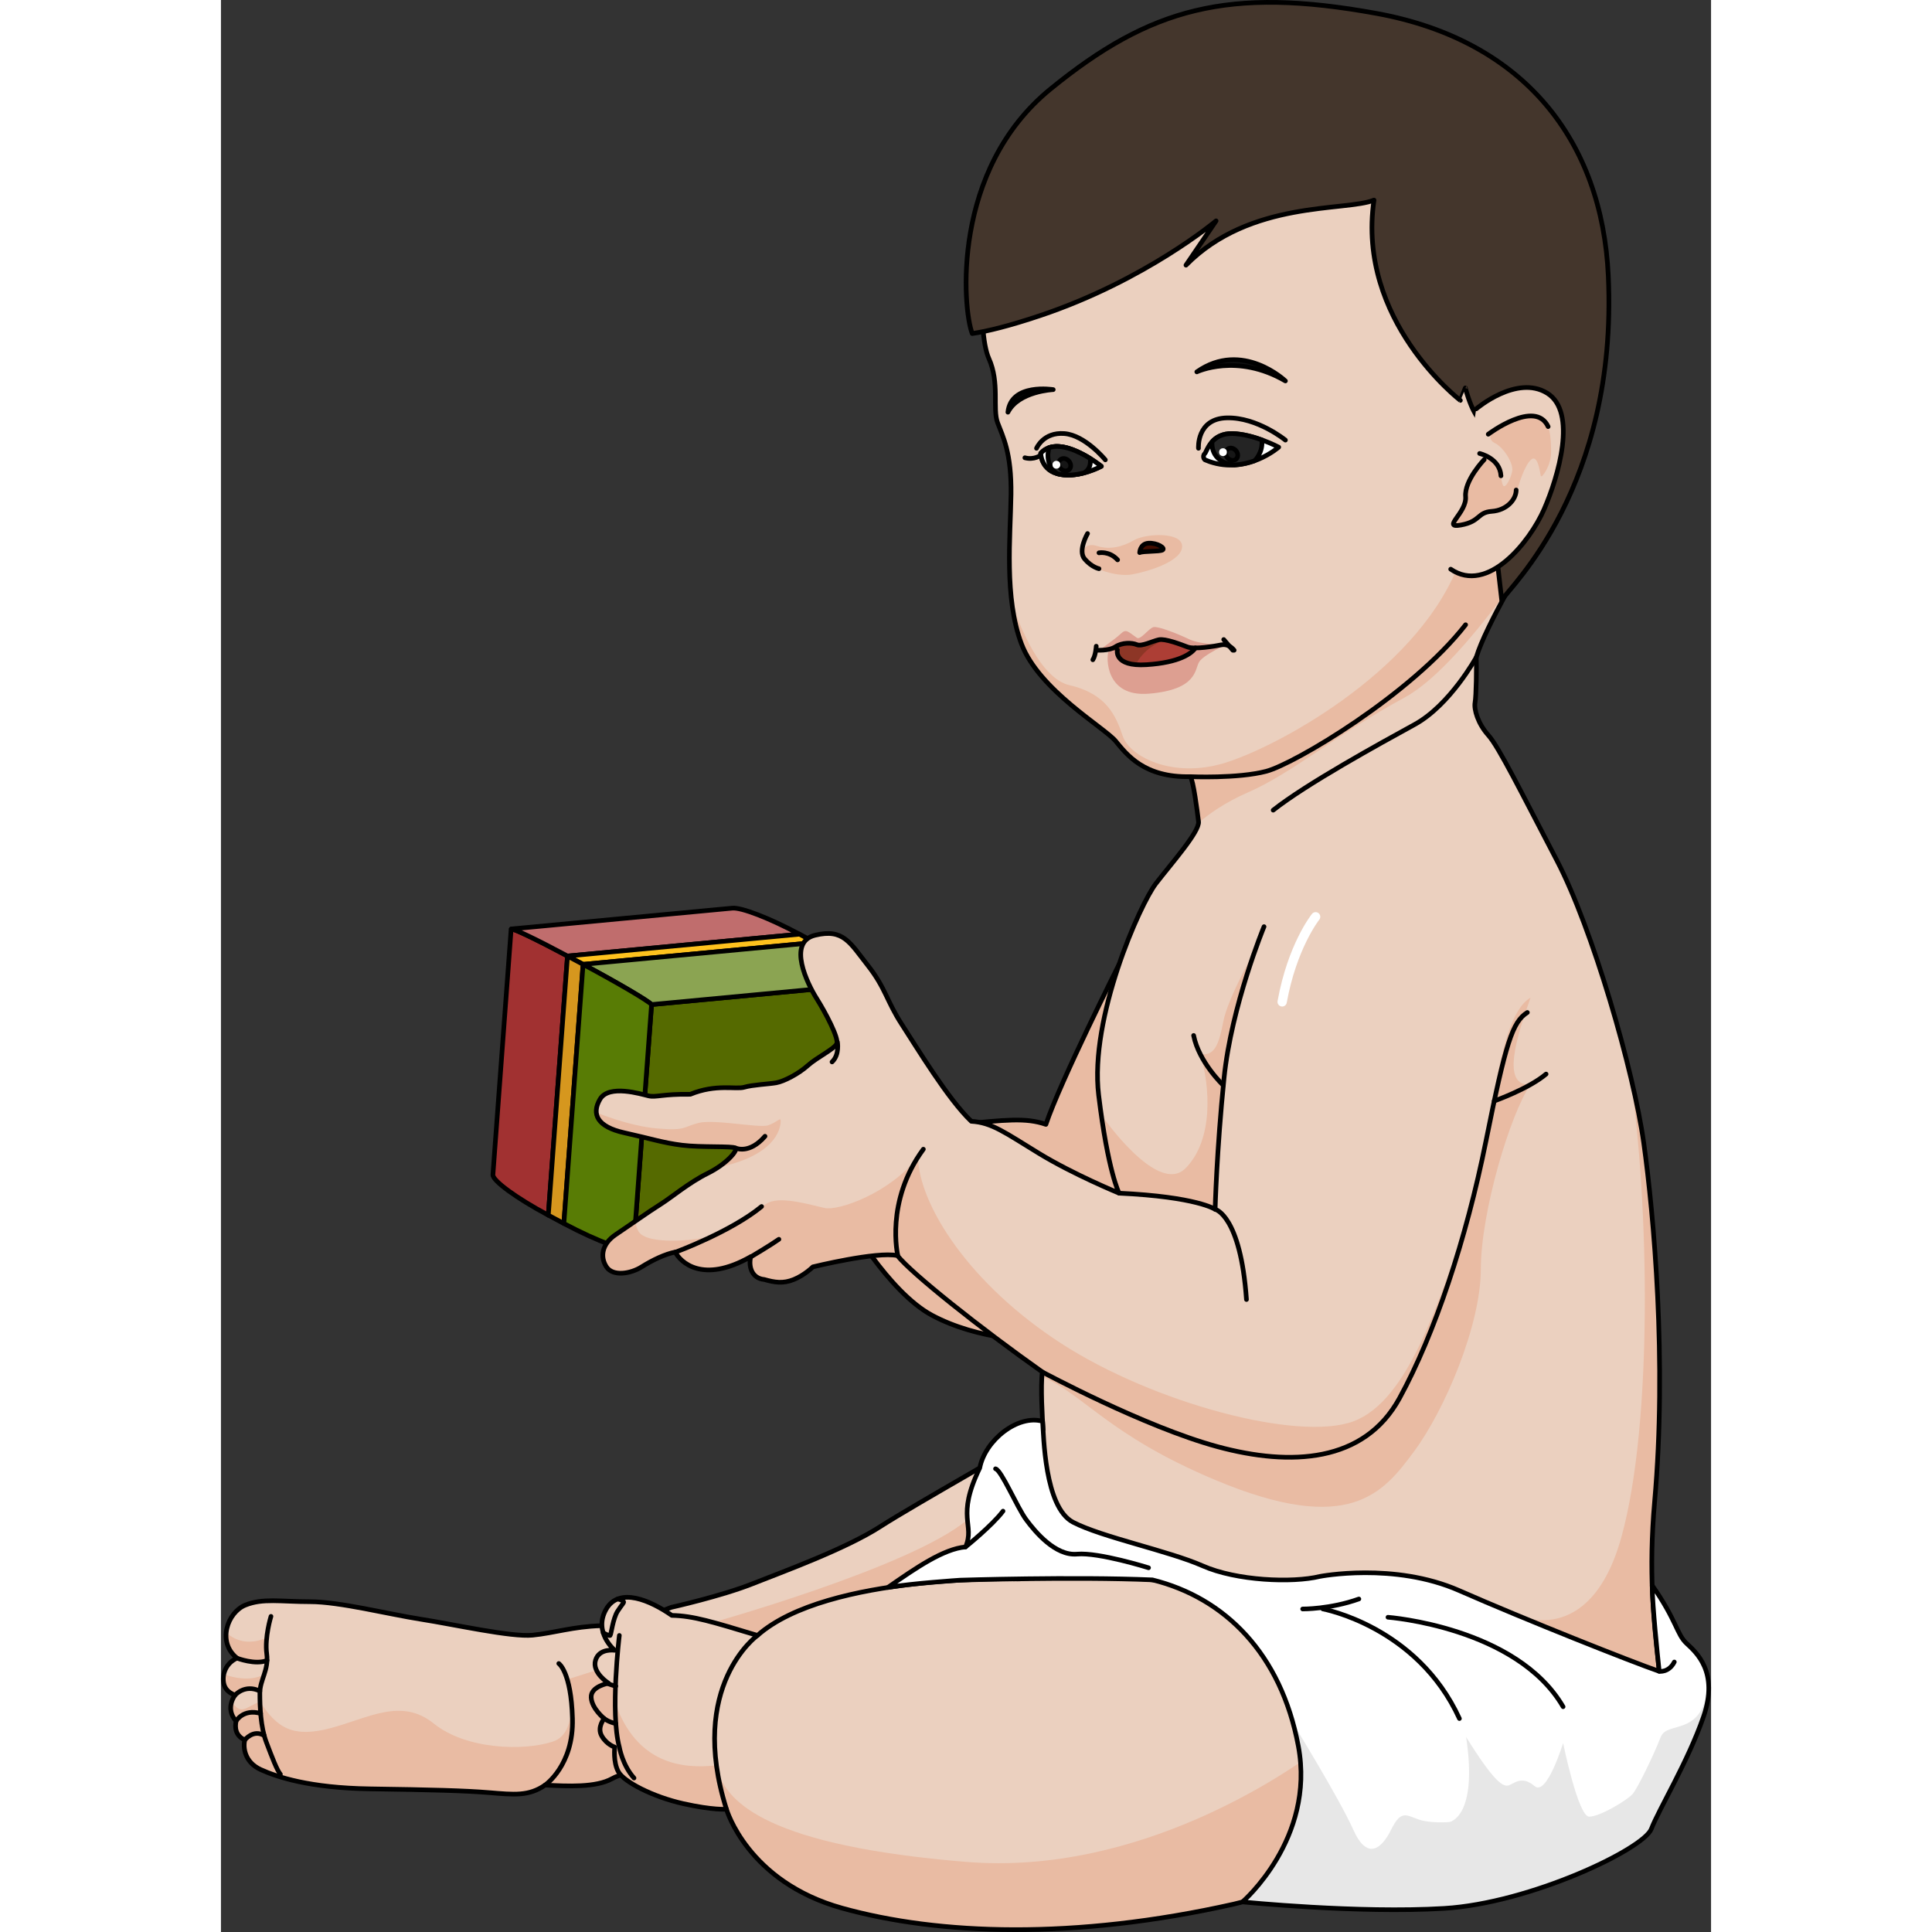<?xml version="1.0" encoding="utf-8"?>
<!-- Created by: Science Figures, www.sciencefigures.org, Generator: Science Figures Editor -->
<!DOCTYPE svg PUBLIC "-//W3C//DTD SVG 1.1//EN" "http://www.w3.org/Graphics/SVG/1.1/DTD/svg11.dtd">
<svg version="1.1" id="Layer_1" xmlns="http://www.w3.org/2000/svg" xmlns:xlink="http://www.w3.org/1999/xlink" 
	 width="800px" height="800px" viewBox="0 0 228.601 296.396" enable-background="new 0 0 228.601 296.396"
	 xml:space="preserve">
<rect x="0" y="0" width="228.601" height="296.396" fill="#333333" stroke="none"/>
<g>
	<g>
		<path fill="#E9BBA3" d="M137.786,147.949c0,0-9.081,18.103-11.229,24.547c-3.122-1.072-6.148-0.684-13.373,0
			c-7.224,0.683-17.278,14.253-17.278,14.253s6.442,11.422,13.177,15.033c6.737,3.611,16.206,4.586,23.135,3.513
			c6.933-1.073,16.686-22.548,16.686-22.548l0.317-22.063L137.786,147.949z"/>
		
			<path fill="none" stroke="#000000" stroke-width="0.715" stroke-linecap="round" stroke-linejoin="round" stroke-miterlimit="10" d="
			M137.786,147.949c0,0-9.081,18.103-11.229,24.547c-3.122-1.072-6.148-0.684-13.373,0c-7.224,0.683-17.278,14.253-17.278,14.253
			s6.442,11.422,13.177,15.033c6.737,3.611,16.206,4.586,23.135,3.513c6.933-1.073,16.686-22.548,16.686-22.548l0.317-22.063
			L137.786,147.949z"/>
		<g>
			<g enable-background="new    ">
				<g>
					<path fill="#8B8B8B" d="M99.642,150.796c-0.466,6.281-0.931,12.559-1.396,18.838l-0.279,3.763
						c-0.374,5.026-0.745,10.052-1.118,15.078c0.001-0.02-0.014-0.046-0.048-0.086l2.776-37.435
						C99.615,150.909,99.637,150.858,99.642,150.796z"/>
				</g>
				<g>
					
						<path fill="#A13131" stroke="#000000" stroke-width="0.715" stroke-linecap="round" stroke-linejoin="round" stroke-miterlimit="10" d="
						M41.723,180.221c0.372-5.026,0.744-10.052,1.117-15.078c0.187-2.506,0.372-5.016,0.558-7.522
						c0.373-5.026,0.746-10.053,1.118-15.077c0.02-0.269,3.71,1.487,8.649,4.125l-2.947,39.758
						C45.279,183.786,41.656,181.12,41.723,180.221z"/>
				</g>
				<g>
					
						<path fill="#C06D6D" stroke="#000000" stroke-width="0.715" stroke-linecap="round" stroke-linejoin="round" stroke-miterlimit="10" d="
						M44.555,142.516c11.302-1.064,22.605-2.13,33.907-3.194c1.366-0.129,5.639,1.504,10.295,3.994l-35.593,3.353
						C48.508,144.18,44.961,142.478,44.555,142.516z"/>
				</g>
				<g>
					
						<polygon fill="#FFC21E" stroke="#000000" stroke-width="0.715" stroke-linecap="round" stroke-linejoin="round" stroke-miterlimit="10" points="
						55.553,147.945 53.165,146.668 88.757,143.315 91.147,144.591 					"/>
				</g>
				<g>
					
						<polygon fill="#D6971E" stroke="#000000" stroke-width="0.715" stroke-linecap="round" stroke-linejoin="round" stroke-miterlimit="10" points="
						52.605,187.7 50.218,186.426 53.165,146.668 55.553,147.945 					"/>
				</g>
				<g>
					<path fill="#8B8B8B" d="M96.81,188.499c-11.304,1.065-22.605,2.131-33.909,3.196c0.182-0.02,0.312-0.065,0.385-0.147
						l33.514-3.159C96.862,188.458,96.864,188.494,96.81,188.499z"/>
				</g>
				<g>
					
						<path fill="#556A00" stroke="#000000" stroke-width="0.715" stroke-linecap="round" stroke-linejoin="round" stroke-miterlimit="10" d="
						M99.576,150.954c-0.926,12.479-1.851,24.957-2.776,37.435c-11.171,1.054-22.343,2.104-33.514,3.159
						c0.925-12.479,1.85-24.956,2.776-37.436C77.232,153.062,88.403,152.008,99.576,150.954z"/>
				</g>
				<g>
					
						<path fill="#8BA452" stroke="#000000" stroke-width="0.715" stroke-linecap="round" stroke-linejoin="round" stroke-miterlimit="10" d="
						M66.062,154.112c-0.527-0.586-5.231-3.35-10.508-6.167l35.594-3.354c5.275,2.82,9.05,5.668,8.429,6.363L66.062,154.112z"/>
				</g>
				<g>
					
						<path fill="#587C05" stroke="#000000" stroke-width="0.715" stroke-linecap="round" stroke-linejoin="round" stroke-miterlimit="10" d="
						M63.286,191.548c-0.623,0.694-5.403-1.028-10.68-3.848l2.948-39.755c5.277,2.817,9.981,5.581,10.508,6.167L63.286,191.548z"/>
				</g>
			</g>
		</g>
		<path fill="#FFFFFF" d="M117.801,54.984c1.702,3.765,0.536,7.709,1.344,9.858c0.807,2.151,2.15,4.571,2.062,11.023
			c-0.089,6.453-1.077,15.863,1.614,22.943c2.688,7.079,12.726,12.814,14.427,14.875c1.701,2.062,4.376,5.637,11.47,5.466
			c0.45,0.538,1.077,5.378,1.257,6.901c0.18,1.523-4.122,6.363-6.543,9.5c-2.42,3.137-10.216,20.613-8.782,32.442
			c1.435,11.829,3.138,15.057,3.138,15.057s-6.991-2.868-12.278-6.095c-5.288-3.226-7.26-4.749-10.396-4.929
			c-3.585-3.405-8.335-11.292-10.666-14.877c-2.329-3.584-2.471-5.56-5.22-9.055c-2.75-3.496-3.734-5.669-8.079-4.617
			c-4.345,1.053-1.154,7.503,0.238,9.709c1.392,2.207,3.429,6.11,3.089,6.924c-0.34,0.814-3.054,2.104-4.446,3.359
			c-1.392,1.258-3.666,2.443-4.854,2.647c-1.188,0.205-3.631,0.307-4.888,0.679c-1.256,0.376-4.344-0.543-8.283,1.087
			c-4.277-0.067-5.262,0.511-6.416,0.237c-1.153-0.271-6.075-1.798-7.434,0.511c-1.357,2.309-0.407,4.242,3.734,5.159
			c4.142,0.917,5.872,1.526,8.826,1.9c2.953,0.374,7.807,0.101,8.214,0.441c0.407,0.341-1.358,2.443-4.243,3.868
			c-2.885,1.426-5.465,3.633-7.297,4.789c-1.834,1.152-4.651,3.155-6.824,4.614c-2.172,1.461-2.41,3.462-1.425,4.957
			c0.985,1.493,3.667,1.087,5.397,0s3.633-1.97,5.159-2.272c0.781,1.524,4.176,4.92,11.576,0.711
			c-0.374,1.562,0.203,3.327,2.07,3.495c1.561,0.442,2.885,0.682,4.549,0c1.663-0.679,2.919-1.934,2.919-1.934
			s9.813-2.411,12.968-1.73c2.138,2.715,12.705,11.12,22.235,17.853c-0.297,2.144,0,7.206,0.118,8.873
			c-2.56,1.907-19.595,11.378-24.957,14.832c-5.36,3.454-14.929,6.924-19.682,8.808c-4.754,1.884-12.42,3.598-12.42,3.598
			s-6.501,2.685-10.782,2.816c-4.279,0.132-7.177,1.12-10.469,1.449c-3.292,0.328-12.05-1.646-17.119-2.438
			c-5.07-0.79-12.485-2.694-17.028-2.694c-4.544,0-7.245-0.572-9.948,0.525c-2.703,1.103-4.376,5.644-1.268,8.131
			c-1.697,0.764-2.319,2.462-2.032,3.873c0.287,1.411,1.746,1.795,1.746,1.795s-1.626,2.008,0.144,3.992
			c-0.191,0.981-0.12,2.223,1.339,2.894c-0.287,1.147-0.023,3.418,2.439,4.543c2.462,1.123,7.45,2.822,16.785,2.958
			c9.336,0.135,14.475,0.267,18.271,0.579c3.798,0.313,6.076,0.583,8.578-1.159c3.484,0.178,7.773,0.402,10.275-0.984
			c2.501-1.384,5.672-0.938,9.024-0.356c3.35,0.58,105.412,10.869,120.421,10.751c15.01-0.119,27.162-1.548,30.497-12.269
			c3.334-10.725-1.906-19.061,0-40.623c1.905-21.562-0.121-43.957-1.669-55.036c-1.548-11.08-7.861-32.88-13.342-43.363
			c-5.48-10.482-8.882-17.377-10.493-19.173c-1.611-1.798-2.23-3.967-2.046-5.021c0.188-1.053,0.249-5.454,0.188-6.941
			c1.487-4.958,7.569-14.778,9.832-19.664c2.263-4.884,10.496-15.367,7.996-36.691c-2.503-21.323-13.104-38.88-35.023-41.262
			c-21.919-2.383-33.117,2.024-46.696,16.2C115.108,33.601,116.098,51.222,117.801,54.984z"/>
		<path fill="#EBD0BF" d="M117.801,54.984c1.702,3.765,0.536,7.709,1.344,9.858c0.807,2.151,2.15,4.571,2.062,11.023
			c-0.089,6.453-1.077,15.863,1.614,22.943c2.688,7.079,12.726,12.814,14.427,14.875c1.701,2.062,4.376,5.637,11.47,5.466
			c0.45,0.538,1.077,5.378,1.257,6.901c0.18,1.523-4.122,6.363-6.543,9.5c-2.42,3.137-10.216,20.613-8.782,32.442
			c1.435,11.829,3.138,15.057,3.138,15.057s-6.991-2.868-12.278-6.095c-5.288-3.226-7.26-4.749-10.396-4.929
			c-3.585-3.405-8.335-11.292-10.666-14.877c-2.329-3.584-2.471-5.56-5.22-9.055c-2.75-3.496-3.734-5.669-8.079-4.617
			c-4.345,1.053-1.154,7.503,0.238,9.709c1.392,2.207,3.429,6.11,3.089,6.924c-0.34,0.814-3.054,2.104-4.446,3.359
			c-1.392,1.258-3.666,2.443-4.854,2.647c-1.188,0.205-3.631,0.307-4.888,0.679c-1.256,0.376-4.344-0.543-8.283,1.087
			c-4.277-0.067-5.262,0.511-6.416,0.237c-1.153-0.271-6.075-1.798-7.434,0.511c-1.357,2.309-0.407,4.242,3.734,5.159
			c4.142,0.917,5.872,1.526,8.826,1.9c2.953,0.374,7.807,0.101,8.214,0.441c0.407,0.341-1.358,2.443-4.243,3.868
			c-2.885,1.426-5.465,3.633-7.297,4.789c-1.834,1.152-4.651,3.155-6.824,4.614c-2.172,1.461-2.41,3.462-1.425,4.957
			c0.985,1.493,3.667,1.087,5.397,0s3.633-1.97,5.159-2.272c0.781,1.524,4.176,4.92,11.576,0.711
			c-0.374,1.562,0.203,3.327,2.07,3.495c1.561,0.442,2.885,0.682,4.549,0c1.663-0.679,2.919-1.934,2.919-1.934
			s9.813-2.411,12.968-1.73c2.138,2.715,12.705,11.12,22.235,17.853c-0.297,2.144,0,7.206,0.118,8.873
			c-2.56,1.907-19.595,11.378-24.957,14.832c-5.36,3.454-14.929,6.924-19.682,8.808c-4.754,1.884-12.42,3.598-12.42,3.598
			s-6.501,2.685-10.782,2.816c-4.279,0.132-7.177,1.12-10.469,1.449c-3.292,0.328-12.05-1.646-17.119-2.438
			c-5.07-0.79-12.485-2.694-17.028-2.694c-4.544,0-7.245-0.572-9.948,0.525c-2.703,1.103-4.376,5.644-1.268,8.131
			c-1.697,0.764-2.319,2.462-2.032,3.873c0.287,1.411,1.746,1.795,1.746,1.795s-1.626,2.008,0.144,3.992
			c-0.191,0.981-0.12,2.223,1.339,2.894c-0.287,1.147-0.023,3.418,2.439,4.543c2.462,1.123,7.45,2.822,16.785,2.958
			c9.336,0.135,14.475,0.267,18.271,0.579c3.798,0.313,6.076,0.583,8.578-1.159c3.484,0.178,7.773,0.402,10.275-0.984
			c2.501-1.384,5.672-0.938,9.024-0.356c3.35,0.58,105.412,10.869,120.421,10.751c15.01-0.119,27.162-1.548,30.497-12.269
			c3.334-10.725-1.906-19.061,0-40.623c1.905-21.562-0.121-43.957-1.669-55.036c-1.548-11.08-7.861-32.88-13.342-43.363
			c-5.48-10.482-8.882-17.377-10.493-19.173c-1.611-1.798-2.23-3.967-2.046-5.021c0.188-1.053,0.249-5.454,0.188-6.941
			c1.487-4.958,7.569-14.778,9.832-19.664c2.263-4.884,10.496-15.367,7.996-36.691c-2.503-21.323-13.104-38.88-35.023-41.262
			c-21.919-2.383-33.117,2.024-46.696,16.2C115.108,33.601,116.098,51.222,117.801,54.984z"/>
		<path fill="#E9BBA3" d="M135.042,170.995c0,0,8.659,12.63,12.978,8.196c4.319-4.433,3.711-12.639,2.21-17.495
			c2.173,0.363,2.858-1.377,3.547-4.985c0.688-3.611,4.936-11.081,4.936-11.081s-3.875,9.415-4.718,18.798
			c-0.841,9.381-1.476,21.096-1.476,21.096s-4.951-2.901-14.732-2.474C135.708,176.927,135.042,170.995,135.042,170.995z"/>
		<path fill="#E9BBA3" d="M219.943,270.999c3.334-10.725-1.906-19.061,0-40.623c1.905-21.562-0.121-43.957-1.669-55.036
			c-0.399-2.87-1.123-6.462-2.066-10.388c2.908,19.822,3.478,53.333-1.346,70.805c-4.825,17.475-16.137,11.986-16.137,11.986
			l0.764,32.069l4.698,2.454C212.021,280.933,217.801,277.883,219.943,270.999z"/>
		<path fill="#E9BBA3" d="M74.311,249.241c0,0,31.592-8.754,40.206-16.103c7.516-1.538,6.423,6.624,6.423,6.624l-7.453,10.138
			l-24.765,8.569l-14.41-4.736"/>
		<path fill="#E9BBA3" d="M0.443,256.862c-0.098,0.468-0.11,0.945-0.019,1.394c0.247,1.212,1.354,1.663,1.662,1.766
			c1.664-1.453,3.882-0.962,3.882-0.962s0.137-1.137,0.672-2.2C4.498,258.085,1.635,257.287,0.443,256.862z"/>
		<path fill="#E9BBA3" d="M7.128,254.383c0,0-0.171-2.188-0.059-3.179c-3.91,1.831-6.25-0.754-6.262-0.769
			c-0.145,1.404,0.301,2.868,1.649,3.947c-0.029,0.013-0.053,0.032-0.082,0.046C6.143,255.708,7.128,254.383,7.128,254.383z"/>
		<path fill="#E9BBA3" d="M69.379,264.532l-5.044-10.442l-11.209,3.56c0,0,2.231,8.08-2.229,9.542
			c-4.46,1.461-13.269,1.231-18.241-2.773c-4.972-4.007-9.944-0.881-15.768,0.682c-5.824,1.563-8.306,0.004-10.9-4.048
			c-2.312,0.923-2.879,2.133-4.335,0c-0.254,0.771-0.325,1.885,0.662,2.991c-0.191,0.981-0.12,2.223,1.339,2.894
			c-0.287,1.147-0.023,3.418,2.439,4.543c2.462,1.123,7.45,2.822,16.785,2.958c9.336,0.135,14.475,0.267,18.271,0.579
			c3.798,0.313,6.076,0.583,8.578-1.159c3.484,0.178,7.773,0.402,10.275-0.984c2.501-1.384,5.672-0.938,9.024-0.356
			c0.188,0.033,0.703,0.096,1.48,0.188L69.379,264.532z"/>
		<g>
			<path fill="#E9BBA3" d="M61.888,173.79c4.142,0.917,5.872,1.526,8.826,1.9c2.953,0.374,7.807,0.101,8.214,0.441
				c0.335,0.278-0.801,1.752-2.82,3.06c0.493-0.142,1-0.281,1.524-0.417c8.053-2.071,8.241-6.168,8.241-6.82
				c0-0.655-0.612,0.274-1.977,0.699c-1.366,0.424-8.242-0.989-10.645-0.377c-2.401,0.613-1.883,1.226-6.31,0.847
				c-4.426-0.375-9.358-2.457-9.358-2.457C57.701,172.05,59.04,173.159,61.888,173.79z"/>
			<path fill="#E9BBA3" d="M200.907,166.385c-4.646,0.339-2.025-7.605,0-13.326c-5.718,3.33-5.838,23.947-10.025,35.33
				c-4.189,11.383-8.677,26.5-17.135,29.659c-8.46,3.155-30.675-2.802-44.791-11.915c-14.117-9.111-21.843-21.235-22.026-28.623
				c-4.376,5.563-12.202,8.284-14.321,7.813c-2.119-0.471-6.5-1.79-8.524-0.856c-2.026,0.935-5.745,4.2-8.404,5.053
				c-2.66,0.854-10.198,1.502-11.564-0.523c-0.36-0.534-0.49-1.113-0.489-1.687c-1.054,0.725-2.119,1.462-3.063,2.095
				c-2.172,1.461-2.41,3.462-1.425,4.957c0.985,1.493,3.667,1.087,5.397,0s3.633-1.97,5.159-2.272
				c0.781,1.524,4.176,4.92,11.576,0.711c-0.374,1.562,0.203,3.327,2.07,3.495c1.561,0.442,2.885,0.682,4.549,0
				c1.663-0.679,2.919-1.934,2.919-1.934s9.813-2.411,12.968-1.73c2.138,2.715,12.705,11.12,22.235,17.853
				c-0.03,0.204-0.05,0.444-0.069,0.696c6.488,2.762,10.174,8.974,26.576,15.86c20.703,8.697,25.874,1.907,30.544-4.406
				c4.669-6.314,10.221-19.298,10.221-27.982C193.283,185.965,197.81,170.813,200.907,166.385z"/>
		</g>
		<path fill="#E9BBA3" d="M202.413,81.178c0.672-1.448,1.867-3.394,3.153-5.964l-3.99,1.25c0,0-1.642,4.148-11.976,10.785
			c-6.653,16.107-27.867,27.495-35.762,29.843c-7.892,2.348-14.419-1.023-15.483-4.149c-1.063-3.125-2.457-6.497-8.192-7.828
			c-4.465-1.036-7.633-9.084-8.822-12.605c0.28,2.203,0.734,4.341,1.479,6.3c2.688,7.079,12.726,12.814,14.427,14.875
			c1.701,2.062,4.376,5.637,11.47,5.466c0.45,0.538,1.077,5.378,1.257,6.901c0.007,0.06-0.005,0.134-0.012,0.204
			c1.542-1.34,4.019-3.128,7.622-4.703c6.811-2.974,13.44-8.817,24.033-14.56c4.904-2.66,10.941-9.843,16.01-16.788
			C199.484,86.786,201.362,83.448,202.413,81.178z"/>
		<path fill="#E9BBA3" d="M132.112,84.779c0,0,0.356-1.642,2.308-1.014c1.953,0.627,3.94,0.104,5.685-0.907
			c1.742-1.011,7.354-1.322,7.354,0.96c0,2.283-5.166,3.851-7.672,4.305C137.278,88.576,132.453,87.117,132.112,84.779z"/>
		<path fill="#DD9F91" d="M134.703,99.755c0,0,2.411-1.652,3.292-2.486c0.881-0.832,1.042-0.45,2.512,0.575
			c0.586,0.407,1.846-1.493,2.572-1.639c0.728-0.147,3.659,1.004,5.47,1.868c1.809,0.863,5.629,0.862,5.629,0.862
			s-3.427,1.495-4.111,2.619c-0.688,1.126-0.256,4.245-7.691,4.866c-6.827,0.57-6.525-5.746-6.23-6.383
			c0.294-0.636-1.441-0.172-1.441-0.172"/>
		<path fill="#8D3626" d="M149.486,99.404c-0.519,0.799-2.386,2.25-7.496,2.571c-5.11,0.319-4.465-2.295-4.465-2.295
			s-0.593,0.326-0.986-0.15c1.046-0.505,2.083-1.303,3.404-0.789c1.32,0.516,1.655,0.157,2.602-0.166
			c0.949-0.324,1.909-1.03,4.414,0.192C148.526,99.534,149.486,99.404,149.486,99.404z"/>
		<path fill="#AD3E35" d="M149.486,99.404c0,0-0.96,0.129-2.527-0.637c-0.82-0.399-1.471-0.591-2.013-0.659l-0.087,0.071
			c0,0-3.014,0.842-4.518,3.788c0.469,0.041,1.015,0.047,1.648,0.007C147.101,101.655,148.968,100.203,149.486,99.404z"/>
		
			<path fill="none" stroke="#000000" stroke-width="0.715" stroke-linecap="round" stroke-linejoin="round" stroke-miterlimit="10" d="
			M149.486,99.404c-0.519,0.799-2.386,2.25-7.496,2.571c-5.11,0.319-4.465-2.295-4.465-2.295"/>
		
			<path fill="none" stroke="#000000" stroke-width="0.715" stroke-linecap="round" stroke-linejoin="round" stroke-miterlimit="10" d="
			M117.801,54.984c1.702,3.765,0.536,7.709,1.344,9.858c0.807,2.151,2.15,4.571,2.062,11.023
			c-0.089,6.453-1.077,15.863,1.614,22.943c2.688,7.079,12.726,12.814,14.427,14.875c1.701,2.062,4.376,5.637,11.47,5.466
			c0.45,0.538,1.077,5.378,1.257,6.901c0.18,1.523-4.122,6.363-6.543,9.5c-2.42,3.137-10.216,20.613-8.782,32.442
			c1.435,11.829,3.138,15.057,3.138,15.057s-6.991-2.868-12.278-6.095c-5.288-3.226-7.26-4.749-10.396-4.929
			c-3.585-3.405-8.335-11.292-10.666-14.877c-2.329-3.584-2.471-5.56-5.22-9.055c-2.75-3.496-3.734-5.669-8.079-4.617
			c-4.345,1.053-1.154,7.503,0.238,9.709c1.392,2.207,3.429,6.11,3.089,6.924c-0.34,0.814-3.054,2.104-4.446,3.359
			c-1.392,1.258-3.666,2.443-4.854,2.647c-1.188,0.205-3.631,0.307-4.888,0.679c-1.256,0.376-4.344-0.543-8.283,1.087
			c-4.277-0.067-5.262,0.511-6.416,0.237c-1.153-0.271-6.075-1.798-7.434,0.511c-1.357,2.309-0.407,4.242,3.734,5.159
			c4.142,0.917,5.872,1.526,8.826,1.9c2.953,0.374,7.807,0.101,8.214,0.441c0.407,0.341-1.358,2.443-4.243,3.868
			c-2.885,1.426-5.465,3.633-7.297,4.789c-1.834,1.152-4.651,3.155-6.824,4.614c-2.172,1.461-2.41,3.462-1.425,4.957
			c0.985,1.493,3.667,1.087,5.397,0s3.633-1.97,5.159-2.272c0.781,1.524,4.176,4.92,11.576,0.711
			c-0.374,1.562,0.203,3.327,2.07,3.495c1.561,0.442,2.885,0.682,4.549,0c1.663-0.679,2.919-1.934,2.919-1.934
			s9.813-2.411,12.968-1.73c2.138,2.715,12.705,11.12,22.235,17.853c-0.297,2.144,0,7.206,0.118,8.873
			c-2.56,1.907-19.595,11.378-24.957,14.832c-5.36,3.454-14.929,6.924-19.682,8.808c-4.754,1.884-12.42,3.598-12.42,3.598
			s-6.501,2.685-10.782,2.816c-4.279,0.132-7.177,1.12-10.469,1.449c-3.292,0.328-12.05-1.646-17.119-2.438
			c-5.07-0.79-12.485-2.694-17.028-2.694c-4.544,0-7.245-0.572-9.948,0.525c-2.703,1.103-4.376,5.644-1.268,8.131
			c-1.697,0.764-2.319,2.462-2.032,3.873c0.287,1.411,1.746,1.795,1.746,1.795s-1.626,2.008,0.144,3.992
			c-0.191,0.981-0.12,2.223,1.339,2.894c-0.287,1.147-0.023,3.418,2.439,4.543c2.462,1.123,7.45,2.822,16.785,2.958
			c9.336,0.135,14.475,0.267,18.271,0.579c3.798,0.313,6.076,0.583,8.578-1.159c3.484,0.178,7.773,0.402,10.275-0.984
			c2.501-1.384,5.672-0.938,9.024-0.356c3.35,0.58,105.412,10.869,120.421,10.751c15.01-0.119,27.162-1.548,30.497-12.269
			c3.334-10.725-1.906-19.061,0-40.623c1.905-21.562-0.121-43.957-1.669-55.036c-1.548-11.08-7.861-32.88-13.342-43.363
			c-5.48-10.482-8.882-17.377-10.493-19.173c-1.611-1.798-2.23-3.967-2.046-5.021c0.188-1.053,0.249-5.454,0.188-6.941
			c1.487-4.958,7.569-14.778,9.832-19.664c2.263-4.884,10.496-15.367,7.996-36.691c-2.503-21.323-13.104-38.88-35.023-41.262
			c-21.919-2.383-33.117,2.024-46.696,16.2C115.108,33.601,116.098,51.222,117.801,54.984z"/>
		<path fill="#EBD0BF" d="M190.903,59.517c1.178,4.313,2.426,5.118,2.426,5.118l3.162,27.436
			c1.126-1.91,17.831-17.369,16.349-49.705C211.892,21.683,200,6.21,177.296,2.062c-22.704-4.148-34.742-0.867-50.029,11.589
			c-15.25,12.423-13.494,33.679-12.012,37.52c2.336-0.351,5.664-1.161,10.427-2.759c16.185-5.429,26.983-14.527,26.983-14.527
			s-1.007,1.464-4.616,6.791c9.867-10.018,24.573-8.217,28.842-9.979c-2.724,18.467,13.247,30.727,13.247,30.727
			S190.138,61.423,190.903,59.517z"/>
		<path fill="#44362C" d="M190.903,59.517c1.178,4.313,2.426,5.118,2.426,5.118l3.162,27.436
			c1.126-1.91,17.831-17.369,16.349-49.705C211.892,21.683,200,6.21,177.296,2.062c-22.704-4.148-34.742-0.867-50.029,11.589
			c-15.25,12.423-13.494,33.679-12.012,37.52c2.336-0.351,5.664-1.161,10.427-2.759c16.185-5.429,26.983-14.527,26.983-14.527
			s-1.007,1.464-4.616,6.791c9.867-10.018,24.573-8.217,28.842-9.979c-2.724,18.467,13.247,30.727,13.247,30.727
			S190.138,61.423,190.903,59.517z"/>
		
			<path fill="none" stroke="#000000" stroke-width="0.721" stroke-linecap="round" stroke-linejoin="round" stroke-miterlimit="10" d="
			M190.903,59.517c1.178,4.313,2.426,5.118,2.426,5.118l3.162,27.436c1.126-1.91,17.831-17.369,16.349-49.705
			C211.892,21.683,200,6.21,177.296,2.062c-22.704-4.148-34.742-0.867-50.029,11.589c-15.25,12.423-13.494,33.679-12.012,37.52
			c2.336-0.351,5.664-1.161,10.427-2.759c16.185-5.429,26.983-14.527,26.983-14.527s-1.007,1.464-4.616,6.791
			c9.867-10.018,24.573-8.217,28.842-9.979c-2.724,18.467,13.247,30.727,13.247,30.727S190.138,61.423,190.903,59.517z"/>
		<path fill="#EBD0BF" d="M95.289,292.734c-14.543-4.046-17.739-15.182-17.739-15.182s-1.999,0.191-6.664-0.856
			c-4.666-1.047-9.044-3.333-9.9-4.856c-0.858-1.522-0.572-3.809-0.572-3.809s-1.237-0.379-1.999-1.713s0.38-2.664,0.38-2.664
			s-1.905-1.525-1.999-3.238c-0.096-1.712,2.665-2.189,2.665-2.189s-2.571-1.617-1.999-3.521c0.571-1.905,2.952-1.524,2.952-1.524
			s-3.332-2.761-1.333-6.284c1.999-3.521,6.855-1.331,10.092,0.927c3.297,0.064,6.188,0.98,13.137,3.073
			c10.758-9.521,40.188-8.667,40.188-8.667s25.731-2.324,34.487,4.466c8.756,6.791,22.872,39.918-1.607,45.422
			C130.896,297.622,110.124,296.863,95.289,292.734z"/>
		<path fill="#E9BBA3" d="M168.367,268.37c-4.199,3.165-27.252,19.474-54.064,17.269c-29.674-2.44-37.145-8.813-38.291-14.814
			c-5.308,0.603-12.26-0.257-15.531-9.588l0.03-2.055c0,0-0.766-0.923-1.792-1.532c0.403,0.362,0.742,0.577,0.742,0.577
			s-2.761,0.478-2.665,2.189c0.094,1.713,1.999,3.238,1.999,3.238s-1.142,1.33-0.38,2.664s1.999,1.713,1.999,1.713
			s-0.287,2.286,0.572,3.809c0.856,1.523,5.235,3.81,9.9,4.856c4.665,1.048,6.664,0.856,6.664,0.856s3.196,11.136,17.739,15.182
			c14.835,4.129,35.607,4.888,60.088-0.617C168.248,289.226,170.445,278.692,168.367,268.37z"/>
		
			<path fill="none" stroke="#000000" stroke-width="0.715" stroke-linecap="round" stroke-linejoin="round" stroke-miterlimit="10" d="
			M95.289,292.734c-14.543-4.046-17.739-15.182-17.739-15.182s-1.999,0.191-6.664-0.856c-4.666-1.047-9.044-3.333-9.9-4.856
			c-0.858-1.522-0.572-3.809-0.572-3.809s-1.237-0.379-1.999-1.713s0.38-2.664,0.38-2.664s-1.905-1.525-1.999-3.238
			c-0.096-1.712,2.665-2.189,2.665-2.189s-2.571-1.617-1.999-3.521c0.571-1.905,2.952-1.524,2.952-1.524s-3.332-2.761-1.333-6.284
			c1.999-3.521,6.855-1.331,10.092,0.927c3.297,0.064,6.188,0.98,13.137,3.073c10.758-9.521,40.188-8.667,40.188-8.667
			s25.731-2.324,34.487,4.466c8.756,6.791,22.872,39.918-1.607,45.422C130.896,297.622,110.124,296.863,95.289,292.734z"/>
		
			<path fill="none" stroke="#000000" stroke-width="0.715" stroke-linecap="round" stroke-linejoin="round" stroke-miterlimit="10" d="
			M82.31,250.896c0,0-10.757,7.712-4.76,26.656"/>
		
			<path fill="none" stroke="#000000" stroke-width="0.715" stroke-linecap="round" stroke-linejoin="round" stroke-miterlimit="10" d="
			M126.012,210.482c0,0,15.65,8.422,26.895,11.465c11.245,3.042,22.487,2.45,27.897-7.44c5.411-9.892,10.229-24.35,13.272-39.48
			c3.044-15.134,4.059-18.263,6.341-19.698"/>
		
			<path fill="none" stroke="#000000" stroke-width="0.715" stroke-linecap="round" stroke-linejoin="round" stroke-miterlimit="10" d="
			M148.717,119.151c0,0,7.281,0.323,11.64-0.824c4.357-1.146,22.252-11.776,30.588-22.481"/>
		
			<path fill="none" stroke="#000000" stroke-width="0.715" stroke-linecap="round" stroke-linejoin="round" stroke-miterlimit="10" d="
			M192.581,100.841c0,0-4.008,7.316-9.438,10.298s-16.593,9.1-21.716,13.151"/>
		
			<path fill="none" stroke="#000000" stroke-width="0.715" stroke-linecap="round" stroke-linejoin="round" stroke-miterlimit="10" d="
			M160.021,142.163c0,0-5.001,12.091-6.132,23.23c-1.134,11.138-1.37,20.131-1.37,20.131s-2.78-1.91-14.732-2.474"/>
		
			<path fill="none" stroke="#000000" stroke-width="0.715" stroke-linecap="round" stroke-linejoin="round" stroke-miterlimit="10" d="
			M152.519,185.523c0,0,3.896,0.866,4.809,13.84"/>
		
			<path fill="none" stroke="#000000" stroke-width="0.715" stroke-linecap="round" stroke-linejoin="round" stroke-miterlimit="10" d="
			M153.776,166.503c0,0-3.741-3.524-4.554-7.645"/>
		
			<path fill="none" stroke="#000000" stroke-width="0.715" stroke-linecap="round" stroke-linejoin="round" stroke-miterlimit="10" d="
			M195.338,168.907c0,0,5.286-1.867,7.954-4.13"/>
		
			<path fill="none" stroke="#000000" stroke-width="0.715" stroke-linecap="round" stroke-linejoin="round" stroke-miterlimit="10" d="
			M132.947,81.854c0,0-1.528,2.631-0.447,3.899c1.083,1.271,2.203,1.495,2.203,1.495"/>
		
			<path fill="none" stroke="#000000" stroke-width="0.715" stroke-linecap="round" stroke-linejoin="round" stroke-miterlimit="10" d="
			M134.281,99.739c0,0,1.917,0.16,2.955-0.519c1.037-0.678,2.513-0.638,3.271-0.319c0.76,0.319,2.436-0.558,3.393-0.758
			c0.959-0.199,3.354,0.719,4.392,1.117c1.038,0.399,4.229-0.131,5.148-0.325c0.919-0.193,1.637,0.358,1.996,0.821"/>
		
			<path fill="none" stroke="#000000" stroke-width="0.715" stroke-linecap="round" stroke-linejoin="round" stroke-miterlimit="10" d="
			M134.281,99.14c0,0-0.079,1.397-0.521,2.076"/>
		
			<line fill="none" stroke="#000000" stroke-width="0.715" stroke-linecap="round" stroke-linejoin="round" stroke-miterlimit="10" x1="153.839" y1="98.115" x2="155.235" y2="99.755"/>
		
			<path fill="none" stroke="#000000" stroke-width="0.715" stroke-linecap="round" stroke-linejoin="round" stroke-miterlimit="10" d="
			M134.703,84.811c0,0,1.574-0.32,2.853,1.077"/>
		
			<path fill="#430D00" stroke="#000000" stroke-width="0.715" stroke-linecap="round" stroke-linejoin="round" stroke-miterlimit="10" d="
			M140.947,84.779c0,0,0.04-1.365,1.357-1.446c1.317-0.08,2.635,0.759,2.154,1.038C143.981,84.651,141.465,84.508,140.947,84.779z"
			/>
		
			<path fill="none" stroke="#000000" stroke-width="0.715" stroke-linecap="round" stroke-linejoin="round" stroke-miterlimit="10" d="
			M135.065,71.535c0,0-6.445-5.219-9.298-1.997c0,0,0.003,2.712,3.021,3.249C131.807,73.324,135.065,71.535,135.065,71.535z"/>
		<path fill="#FFFFFF" d="M135.065,71.535c0,0-6.445-5.219-9.298-1.997c0,0,0.003,2.712,3.021,3.249
			C131.807,73.324,135.065,71.535,135.065,71.535z"/>
		
			<path fill="none" stroke="#000000" stroke-width="0.715" stroke-linecap="round" stroke-linejoin="round" stroke-miterlimit="10" d="
			M135.065,71.535c0,0-6.445-5.219-9.298-1.997c0,0,0.003,2.712,3.021,3.249C131.807,73.324,135.065,71.535,135.065,71.535z"/>
		
			<path fill="#101010" stroke="#000000" stroke-width="0.715" stroke-linecap="round" stroke-linejoin="round" stroke-miterlimit="10" d="
			M120.731,63.238c1.657-3.234,6.95-3.466,6.95-3.466S121.196,58.7,120.731,63.238z"/>
		
			<path fill="#101010" stroke="#000000" stroke-width="0.715" stroke-linecap="round" stroke-linejoin="round" stroke-miterlimit="10" d="
			M149.712,57.048c0,0,6.146-2.946,13.59,1.392C163.302,58.439,156.708,52.14,149.712,57.048z"/>
		
			<path fill="none" stroke="#000000" stroke-width="0.715" stroke-linecap="round" stroke-linejoin="round" stroke-miterlimit="10" d="
			M125.768,69.837c0,0-1.024,0.778-2.433,0.39"/>
		<path fill="#FFFFFF" d="M150.95,70.537c-0.26-0.249-0.303-0.68,0-0.972c0.303-0.292,0.919-3.145,4.257-3.047
			s7.066,2.084,7.066,2.084s-4.764,4.22-10.599,2.218L150.95,70.537z"/>
		
			<path fill="none" stroke="#000000" stroke-width="0.715" stroke-linecap="round" stroke-linejoin="round" stroke-miterlimit="10" d="
			M150.95,70.537c-0.26-0.249-0.303-0.68,0-0.972c0.303-0.292,0.919-3.145,4.257-3.047s7.066,2.084,7.066,2.084
			s-4.764,4.22-10.599,2.218L150.95,70.537z"/>
		
			<path fill="#242424" stroke="#000000" stroke-width="0.715" stroke-linecap="round" stroke-linejoin="round" stroke-miterlimit="10" d="
			M159.687,67.484c-1.306-0.472-2.932-0.922-4.479-0.967c-1.574-0.045-2.539,0.565-3.153,1.254c-0.003,0.023-0.433,3.144,3.445,3.56
			c1.138-0.071,2.18-0.321,3.089-0.65C158.652,70.619,159.897,69.402,159.687,67.484z"/>
		
			<ellipse transform="matrix(0.757 -0.653 0.653 0.757 -7.781 118.273)" fill="#161616" stroke="#000000" stroke-width="0.705" stroke-linecap="round" stroke-linejoin="round" stroke-miterlimit="10" cx="155.087" cy="69.595" rx="0.857" ry="1.017"/>
		
			<path fill="#242424" stroke="#000000" stroke-width="0.715" stroke-linecap="round" stroke-linejoin="round" stroke-miterlimit="10" d="
			M133.343,70.335c-1.709-1.061-4.348-2.34-6.311-1.65c-0.007,0.016-0.813,2.624,1.269,3.988c0.152,0.044,0.315,0.084,0.487,0.114
			c1.234,0.22,2.506,0.048,3.583-0.229C132.414,72.539,133.613,72.019,133.343,70.335z"/>
		
			<ellipse transform="matrix(0.757 -0.654 0.654 0.757 -15.12 101.943)" fill="#161616" stroke="#000000" stroke-width="0.705" stroke-linecap="round" stroke-linejoin="round" stroke-miterlimit="10" cx="129.377" cy="71.282" rx="0.858" ry="1.018"/>
		<circle fill="#FFFFFF" cx="128.169" cy="71.299" r="0.599"/>
		<circle fill="#FFFFFF" cx="153.725" cy="69.369" r="0.598"/>
		
			<path fill="none" stroke="#000000" stroke-width="0.705" stroke-linecap="round" stroke-linejoin="round" stroke-miterlimit="10" d="
			M7.674,247.974c0,0-0.994,3.211-0.653,5.742c0.34,2.531-1.053,3.98-1.053,6.055c0,2.077,0.113,5.175,0.995,7.507
			c0.882,2.331,1.653,4.349,2.16,4.917"/>
		
			<path fill="none" stroke="#000000" stroke-width="0.705" stroke-linecap="round" stroke-linejoin="round" stroke-miterlimit="10" d="
			M3.653,266.937c0,0,1.328-1.703,2.987-0.667"/>
		
			<path fill="none" stroke="#000000" stroke-width="0.705" stroke-linecap="round" stroke-linejoin="round" stroke-miterlimit="10" d="
			M2.314,264.043c0,0,1.098-1.94,3.77-1.173"/>
		
			<path fill="none" stroke="#000000" stroke-width="0.705" stroke-linecap="round" stroke-linejoin="round" stroke-miterlimit="10" d="
			M5.969,259.43c-2.303-1.108-3.798,0.621-3.798,0.621"/>
		
			<path fill="none" stroke="#000000" stroke-width="0.705" stroke-linecap="round" stroke-linejoin="round" stroke-miterlimit="10" d="
			M2.457,254.383c0,0,2.812,1.087,4.613,0.353"/>
		
			<path fill="none" stroke="#000000" stroke-width="0.705" stroke-linecap="round" stroke-linejoin="round" stroke-miterlimit="10" d="
			M61.12,250.896c0,0-1.441,11.851,0,17.138c0,0,0.455,2.752,2.25,4.74"/>
		
			<path fill="none" stroke="#000000" stroke-width="0.705" stroke-linecap="round" stroke-linejoin="round" stroke-miterlimit="10" d="
			M58.795,263.654c0,0,0.724,0.56,1.786,0.764"/>
		
			<path fill="none" stroke="#000000" stroke-width="0.705" stroke-linecap="round" stroke-linejoin="round" stroke-miterlimit="10" d="
			M59.289,258.263c0,0,0.591,0.253,1.292,0.415"/>
		<path fill="#FFFFFF" d="M168.583,241.846c0,0,11.391-2.225,21.38,2.169c9.993,4.396,26.609,10.988,30.689,12.391
			c-0.296-2.79-1.03-9.893-1.085-13.189c3.767,5.396,3.767,7.494,5.267,8.893s4.994,4.396,2.597,11.29
			c-2.397,6.896-6.795,14.089-7.993,17.185c-1.197,3.1-18.583,11.391-31.771,12.189c-13.189,0.801-30.955-0.994-30.955-0.994
			s11.225-9.667,8.576-23.882c-2.651-14.219-11.304-22.775-22.387-25.525c-12.183-0.514-29.479,0.043-29.479,0.043
			s-7.517,0.493-11.121,1.126c4.338-3.021,8.535-5.919,11.931-6.219c1.5-3.497-1.534-4.459,2.179-12.12
			c0.818-4.265,5.866-8.242,9.638-7.153c0.174,2.088,0.273,13.179,4.67,15.477c4.396,2.299,14.687,4.396,19.884,6.695
			C155.795,242.518,164.385,242.871,168.583,241.846z"/>
		<path fill="#E7E7E7" d="M219.438,280.583c1.198-3.096,5.596-10.289,7.993-17.185c0.758-2.175,0.926-3.96,0.758-5.431
			c-0.639,8.768-6.279,5.874-7.306,8.512c-1.083,2.787-3.559,7.892-4.332,8.768c-0.772,0.877-4.95,3.455-6.646,3.455
			s-3.999-11.293-3.999-11.293s-2.505,8.199-4.36,6.616c-1.856-1.584-2.939-0.583-3.868-0.168c-0.928,0.415-2.32-0.415-6.653-7.378
			c1.857,12.378-2.57,13.05-2.57,13.05s-2.997,0.255-4.858-0.446c-1.859-0.701-2.627-1.31-4.069,1.605s-3.662,4.822-5.819,0
			c-2.159-4.822-9.219-16.271-9.219-16.271l-0.014,0.01c0.307,1.122,0.59,2.267,0.813,3.469c2.648,14.215-8.576,23.882-8.576,23.882
			s17.766,1.795,30.955,0.994C200.854,291.974,218.24,283.683,219.438,280.583z"/>
		
			<path fill="none" stroke="#000000" stroke-width="0.705" stroke-linecap="round" stroke-linejoin="round" stroke-miterlimit="10" d="
			M58.641,250.486c0,0,0.948,0.55,1.079,0.41s0.42-2.61,1.13-3.714c0.709-1.104,0.998-1.262,0.919-1.472
			c-0.079-0.211-0.908-0.405-0.908-0.405"/>
		
			<path fill="none" stroke="#000000" stroke-width="0.705" stroke-linecap="round" stroke-linejoin="round" stroke-miterlimit="10" d="
			M168.583,241.846c0,0,11.391-2.225,21.38,2.169c9.993,4.396,26.609,10.988,30.689,12.391c-0.296-2.79-1.03-9.893-1.085-13.189
			c3.767,5.396,3.767,7.494,5.267,8.893s4.994,4.396,2.597,11.29c-2.397,6.896-6.795,14.089-7.993,17.185
			c-1.197,3.1-18.583,11.391-31.771,12.189c-13.189,0.801-30.955-0.994-30.955-0.994s11.225-9.667,8.576-23.882
			c-2.651-14.219-11.304-22.775-22.387-25.525c-12.183-0.514-29.479,0.043-29.479,0.043s-7.517,0.493-11.121,1.126
			c4.338-3.021,8.535-5.919,11.931-6.219c1.5-3.497-1.534-4.459,2.179-12.12c0.818-4.265,5.866-8.242,9.638-7.153
			c0.174,2.088,0.273,13.179,4.67,15.477c4.396,2.299,14.687,4.396,19.884,6.695C155.795,242.518,164.385,242.871,168.583,241.846z"
			/>
		
			<path fill="none" stroke="#000000" stroke-width="0.705" stroke-linecap="round" stroke-linejoin="round" stroke-miterlimit="10" d="
			M114.231,237.321c0,0,4.106-3.297,5.75-5.495"/>
		
			<path fill="none" stroke="#000000" stroke-width="0.705" stroke-linecap="round" stroke-linejoin="round" stroke-miterlimit="10" d="
			M142.308,240.52c0,0-7.647-2.397-10.968-2.098c-3.319,0.3-6.419-3.399-7.816-5.296c-1.398-1.899-3.796-7.594-4.695-7.793"/>
		<path fill="#EBD0BF" d="M192.581,62.721c0,0,6.2-5.294,10.872-2.413c4.671,2.879,1.713,12.843-0.468,17.827
			c-2.18,4.981-8.641,13.078-14.323,9.186"/>
		<path fill="#E9BBA3" d="M195.004,66.206c0,0-0.838,1.166,0.449,1.78c1.288,0.613,2.884,3.099,2.639,4.325
			c-0.246,1.228-1.104,2.731-1.41,2.148c-0.308-0.583-0.326-2.648-1.021-3.321c-0.695-0.673-1.494-1.164-1.494-1.164
			s-1.45,1.613-2.416,3.325c-0.961,1.712-0.62,2.759-0.807,3.43c-0.188,0.672-0.795,1.839-1.265,2.551
			c-0.471,0.712-1.159,1.252,0.221,1.346c1.38,0.091,2.592-0.955,2.968-1.261c0.375-0.306,1.03-0.951,2.1-0.919
			c1.068,0.032,3.335-1.01,3.736-2.607c0.4-1.595,1.291-4.469,2.302-5.334c1.014-0.864,1.351,1.981,1.473,2.492
			c0.125,0.511,1.637-1.682,1.586-3.653c-0.051-1.972-0.008-4.73-1.855-5.299C200.362,63.476,197.192,64.549,195.004,66.206z"/>
		
			<path fill="none" stroke="#000000" stroke-width="0.715" stroke-linecap="round" stroke-linejoin="round" stroke-miterlimit="10" d="
			M192.581,62.721c0,0,6.2-5.294,10.872-2.413c4.671,2.879,1.713,12.843-0.468,17.827c-2.18,4.981-8.641,13.078-14.323,9.186"/>
		
			<path fill="none" stroke="#000000" stroke-width="0.715" stroke-linecap="round" stroke-linejoin="round" stroke-miterlimit="10" d="
			M194.423,66.614c0,0,7.199-5.43,9.186-1.168"/>
		
			<path fill="none" stroke="#000000" stroke-width="0.715" stroke-linecap="round" stroke-linejoin="round" stroke-miterlimit="10" d="
			M193.8,70.505c0,0-3.066,3.192-2.855,5.683c0.208,2.491-3.761,4.904-0.725,4.36c3.035-0.545,2.49-1.945,4.748-2.102
			c2.258-0.156,3.736-1.79,3.736-3.27"/>
		
			<path fill="none" stroke="#000000" stroke-width="0.715" stroke-linecap="round" stroke-linejoin="round" stroke-miterlimit="10" d="
			M193.099,69.571c0,0,3.115,0.701,3.271,3.426"/>
		<g>
			
				<path fill="none" stroke="#000000" stroke-width="0.715" stroke-linecap="round" stroke-linejoin="round" stroke-miterlimit="10" d="
				M69.758,192.088c0,0,8.476-3.123,13.181-6.992"/>
			
				<path fill="none" stroke="#000000" stroke-width="0.715" stroke-linecap="round" stroke-linejoin="round" stroke-miterlimit="10" d="
				M81.333,192.799c0,0,3.048-1.814,4.262-2.673"/>
			
				<path fill="none" stroke="#000000" stroke-width="0.715" stroke-linecap="round" stroke-linejoin="round" stroke-miterlimit="10" d="
				M78.99,176.132c0,0,2.04,0.996,4.474-1.813"/>
			
				<path fill="none" stroke="#000000" stroke-width="0.715" stroke-linecap="round" stroke-linejoin="round" stroke-miterlimit="10" d="
				M94.572,159.854c0,0,0.364,1.939-0.822,3.06"/>
			
				<path fill="none" stroke="#000000" stroke-width="0.715" stroke-linecap="round" stroke-linejoin="round" stroke-miterlimit="10" d="
				M103.84,192.63c0,0-1.996-8.279,3.917-16.325"/>
		</g>
		
			<path fill="none" stroke="#000000" stroke-width="0.715" stroke-linecap="round" stroke-linejoin="round" stroke-miterlimit="10" d="
			M49.726,273.857c0,0,4.401-3.01,4.201-10.203c-0.201-7.193-2.097-8.445-2.097-8.445"/>
		<path fill="#FFFFFF" d="M162.805,154.416c-0.042,0-0.085-0.004-0.128-0.012c-0.389-0.07-0.646-0.442-0.576-0.83
			c1.576-8.7,5.133-13.187,5.283-13.374c0.248-0.306,0.696-0.356,1.004-0.108c0.308,0.247,0.356,0.697,0.109,1.004
			c-0.034,0.043-3.484,4.42-4.99,12.731C163.444,154.174,163.144,154.416,162.805,154.416z"/>
	</g>
	
		<path fill="none" stroke="#000000" stroke-width="0.715" stroke-linecap="round" stroke-linejoin="round" stroke-miterlimit="10" d="
		M125.119,68.772c0,0,1.047-2.504,4.258-2.258c3.212,0.246,6.298,4.034,6.298,4.034"/>
	
		<path fill="none" stroke="#000000" stroke-width="0.715" stroke-linecap="round" stroke-linejoin="round" stroke-miterlimit="10" d="
		M149.966,68.772c0,0-0.324-4.555,4.357-4.664c4.682-0.108,8.979,3.41,8.979,3.41"/>
	
		<path fill="none" stroke="#000000" stroke-width="0.705" stroke-linecap="round" stroke-linejoin="round" stroke-miterlimit="10" d="
		M169.052,246.84c0,0,14.468,2.648,20.947,16.814"/>
	
		<path fill="none" stroke="#000000" stroke-width="0.705" stroke-linecap="round" stroke-linejoin="round" stroke-miterlimit="10" d="
		M165.947,246.84c0,0,4.221,0.042,8.628-1.534"/>
	
		<path fill="none" stroke="#000000" stroke-width="0.705" stroke-linecap="round" stroke-linejoin="round" stroke-miterlimit="10" d="
		M179.038,248.111c0,0,19.738,1.499,26.867,13.725"/>
	
		<path fill="none" stroke="#000000" stroke-width="0.705" stroke-linecap="round" stroke-linejoin="round" stroke-miterlimit="10" d="
		M220.652,256.405c0,0,1.456,0.236,2.315-1.434"/>
</g>
</svg>